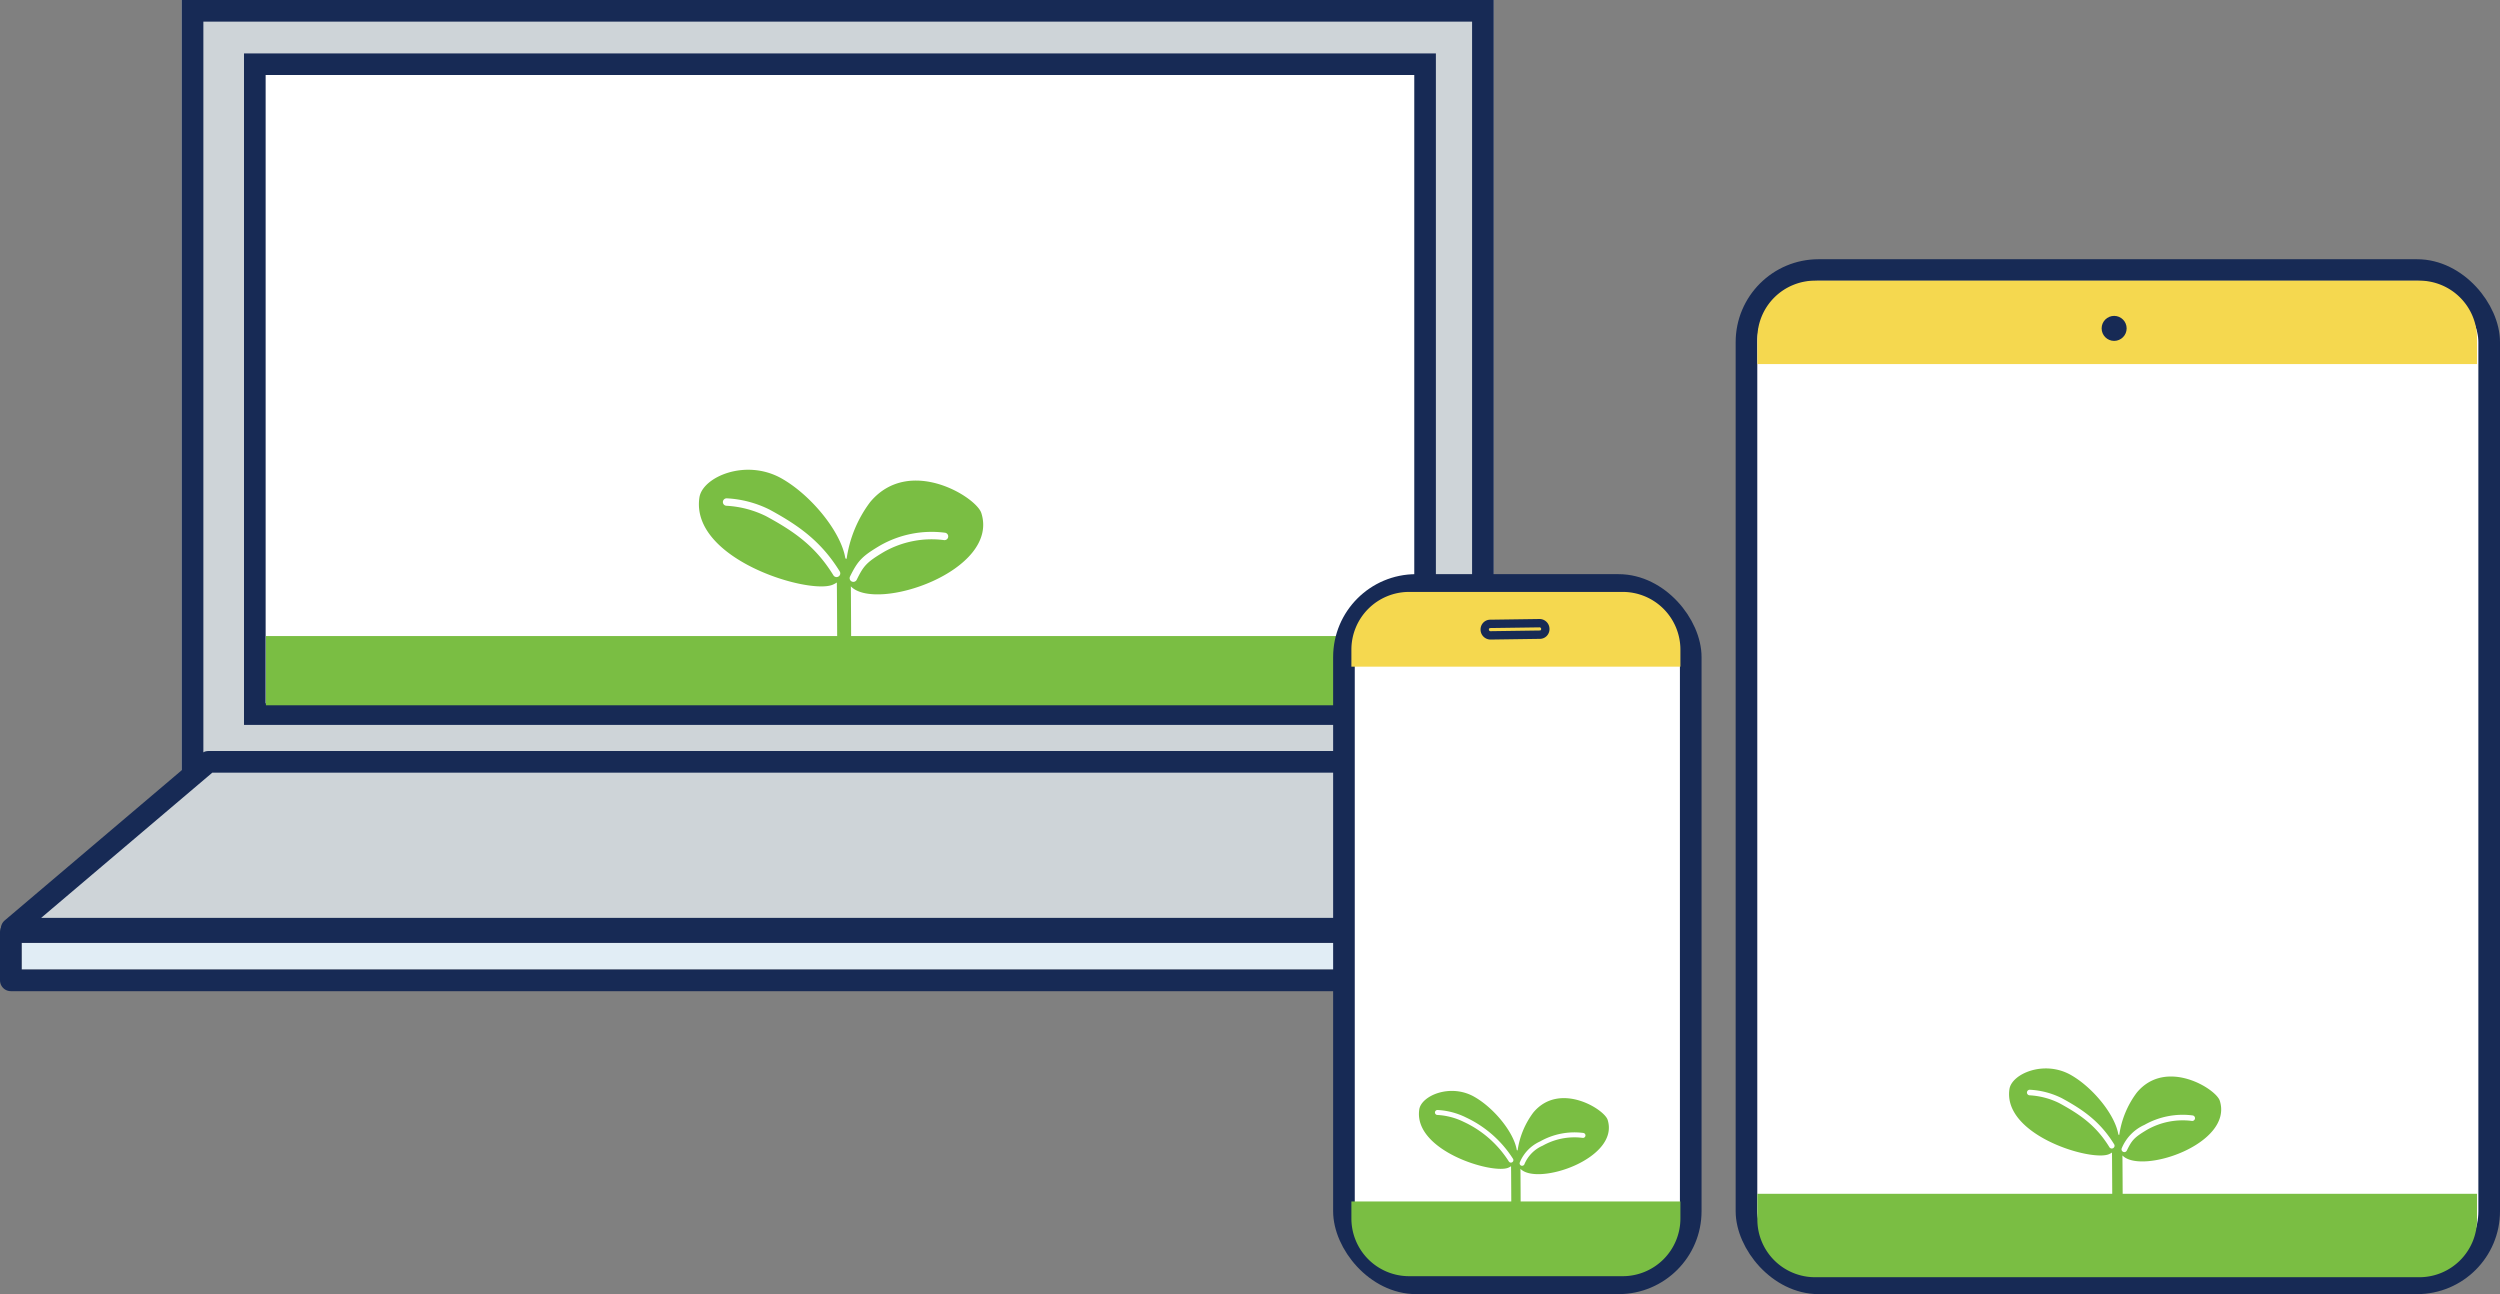 <svg height="179.467" viewBox="0 0 346.696 179.467" width="346.696" xmlns="http://www.w3.org/2000/svg"><rect x="0" y="0" width="346.696" height="179.467" fill="#808080" stroke="none"/><g transform="translate(1.622)"><g fill="#ced4d8" stroke="#172a55" stroke-width="3"><path d="m23.581 0h181.944v107.933h-181.944z" stroke="none"/><path d="m25.081 1.5h178.944v104.933h-178.944z" fill="none"/></g><g fill="#fff" stroke="#172a55" stroke-width="3"><path d="m32.216 7.401h165.291v93.13h-165.291z" stroke="none"/><path d="m33.716 8.901h162.291v90.13h-162.291z" fill="none"/></g><path d="m35.254 88.207h159.778v9.601h-159.778z" fill="#7abe43"/><path d="m68.228 25.263c-.006-1.609-.028-7.416-.049-9.092 3.49 3.637 20.669-2.133 18.093-10.171-.712-2.222-10-7.989-15.405-1.528a17.125 17.125 0 0 0 -3.276 7.889.972.972 0 0 0 -.171-.063c-.573-3.633-4.7-8.737-8.823-11.079-4.98-2.829-10.992-.219-11.417 2.624-1.28 8.557 15.143 13.494 18.479 12.103a3.4 3.4 0 0 0 .578-.314c.022 1.749.049 7.851.056 9.638" fill="#7abe43" transform="translate(48.193 65.144)"/><path d="m94.505 23.038a.516.516 0 0 1 -.462-.744c1.091-2.215 1.68-2.819 4.2-4.313a14.431 14.431 0 0 1 8.972-1.757.516.516 0 0 1 -.118 1.025 13.4 13.4 0 0 0 -8.328 1.62c-2.453 1.454-2.852 1.958-3.8 3.881a.516.516 0 0 1 -.463.288" fill="#fff" transform="translate(22.215 57.654)"/><path d="m76.918 18.323a.515.515 0 0 1 -.439-.245c-2.436-3.945-5.276-6-9.358-8.21a14.167 14.167 0 0 0 -5.47-1.434.516.516 0 0 1 -.5-.532.523.523 0 0 1 .532-.5 14.989 14.989 0 0 1 5.928 1.558c4.128 2.238 7.2 4.453 9.744 8.576a.516.516 0 0 1 -.438.786" fill="#fff" transform="translate(37.475 61.705)"/><g stroke="#172a55" stroke-linejoin="round" stroke-width="3"><path d="m-11.125 0h174.725l26.658 23.14h-228.658z" fill="#ced4d8" stroke-linecap="round" transform="translate(38.397 105.65)"/><g fill="#e1edf5"><path d="m1.378 130.753h225.734v3.701h-225.734z" stroke="none"/><path d="m-.122 129.253h228.734v6.701h-228.734z" fill="none"/></g></g></g><g transform="translate(186.377 81.124)"><rect fill="#fff" height="96.842" rx="10" stroke="#172a55" stroke-linecap="round" stroke-linejoin="round" stroke-width="3" width="48.092"/><path d="m8 0h29.626a8 8 0 0 1 8 8v2.362a0 0 0 0 1 0 0h-45.626a0 0 0 0 1 0 0v-2.362a8 8 0 0 1 8-8z" fill="#f5d84f" transform="translate(1.033 .962)"/><path d="m0 0h45.626a0 0 0 0 1 0 0v2.362a8 8 0 0 1 -8 8h-29.626a8 8 0 0 1 -8-8v-2.362a0 0 0 0 1 0 0z" fill="#7abe43" transform="translate(1.033 85.493)"/><path d="m61.22 16.879c0-1.075-.019-4.955-.033-6.074 2.332 2.429 13.813-1.425 12.089-6.796-.476-1.485-6.681-5.338-10.293-1.021a11.442 11.442 0 0 0 -2.189 5.271.649.649 0 0 0 -.114-.042c-.383-2.427-3.14-5.838-5.895-7.4-3.328-1.89-7.344-.146-7.628 1.753-.857 5.714 10.118 9.014 12.343 8.085a2.273 2.273 0 0 0 .386-.21c.015 1.168.033 5.246.038 6.439" fill="#7abe43" transform="translate(-36.711 70.159)"/><path d="m94.334 20.742a.345.345 0 0 1 -.309-.5 5.46 5.46 0 0 1 2.806-2.882 9.642 9.642 0 0 1 5.994-1.174.345.345 0 0 1 -.079.685 8.95 8.95 0 0 0 -5.564 1.082 4.812 4.812 0 0 0 -2.539 2.593.345.345 0 0 1 -.309.192" fill="#fff" transform="translate(-69.625 59.806)"/><path d="m71.686 14.7a.344.344 0 0 1 -.293-.164 14.754 14.754 0 0 0 -6.253-5.486 9.466 9.466 0 0 0 -3.655-.958.345.345 0 0 1 -.333-.356.349.349 0 0 1 .356-.333 10.015 10.015 0 0 1 3.961 1.041 15.559 15.559 0 0 1 6.51 5.73.344.344 0 0 1 -.293.525" fill="#fff" transform="translate(-48.532 65.405)"/><path d="m8.3.748-6.814-.74a1.321 1.321 0 0 0 -.986.292 1.367 1.367 0 0 0 -.494.938 1.383 1.383 0 0 0 1.208 1.51l6.816.739a1.188 1.188 0 0 0 .144.008 1.317 1.317 0 0 0 .841-.3 1.367 1.367 0 0 0 .492-.936 1.381 1.381 0 0 0 -1.207-1.511m-.014 1.545a.15.15 0 0 1 -.133.041l-6.816-.74a.221.221 0 0 1 -.183-.244.207.207 0 0 1 .074-.15.17.17 0 0 1 .113-.042h.021l6.815.742a.223.223 0 0 1 .183.245.211.211 0 0 1 -.074.145" fill="#172a55" transform="matrix(.993 -.122 .122 .993 18.788 4.988)"/></g><g transform="translate(242.198 37.449)"><rect fill="#fff" height="140.518" rx="10" stroke="#172a55" stroke-linecap="round" stroke-linejoin="round" stroke-width="3" width="102.998"/><path d="m8 0h83.8a8 8 0 0 1 8 8v3.572a0 0 0 0 1 0 0h-99.8a0 0 0 0 1 0 0v-3.572a8 8 0 0 1 8-8z" fill="#f5d84f" transform="translate(1.511 1.471)"/><path d="m0 0h99.8a0 0 0 0 1 0 0v3.572a8 8 0 0 1 -8 8h-83.8a8 8 0 0 1 -8-8v-3.572a0 0 0 0 1 0 0z" fill="#7abe43" transform="translate(1.511 128.101)"/><path d="m62.867 18.85c0-1.2-.021-5.533-.037-6.784 2.6 2.713 15.422-1.592 13.5-7.59-.531-1.658-7.461-5.961-11.495-1.14a12.778 12.778 0 0 0 -2.444 5.886.725.725 0 0 0 -.127-.047c-.428-2.711-3.507-6.519-6.583-8.267-3.716-2.11-8.2-.163-8.519 1.958-.954 6.384 11.3 10.069 13.788 9.031a2.539 2.539 0 0 0 .431-.234c.017 1.3.037 5.858.042 7.191" fill="#7abe43" transform="translate(-10.693 110.72)"/><path d="m94.375 21.282a.385.385 0 0 1 -.345-.555 6.1 6.1 0 0 1 3.133-3.218 10.767 10.767 0 0 1 6.694-1.311.385.385 0 0 1 -.088.764 10 10 0 0 0 -6.214 1.209c-1.83 1.085-2.128 1.461-2.835 2.9a.385.385 0 0 1 -.345.215" fill="#fff" transform="translate(-41.977 101.04)"/><path d="m72.915 15.551a.384.384 0 0 1 -.327-.183c-1.818-2.943-3.937-4.475-6.982-6.126a10.571 10.571 0 0 0 -4.082-1.07.385.385 0 0 1 -.372-.4.39.39 0 0 1 .4-.372 11.184 11.184 0 0 1 4.423 1.163c3.08 1.67 5.371 3.323 7.27 6.4a.385.385 0 0 1 -.327.587" fill="#fff" transform="translate(-22.255 106.275)"/><ellipse cx="50.987" cy="8.091" fill="#172a55" rx="1.734" ry="1.734"/></g></svg>